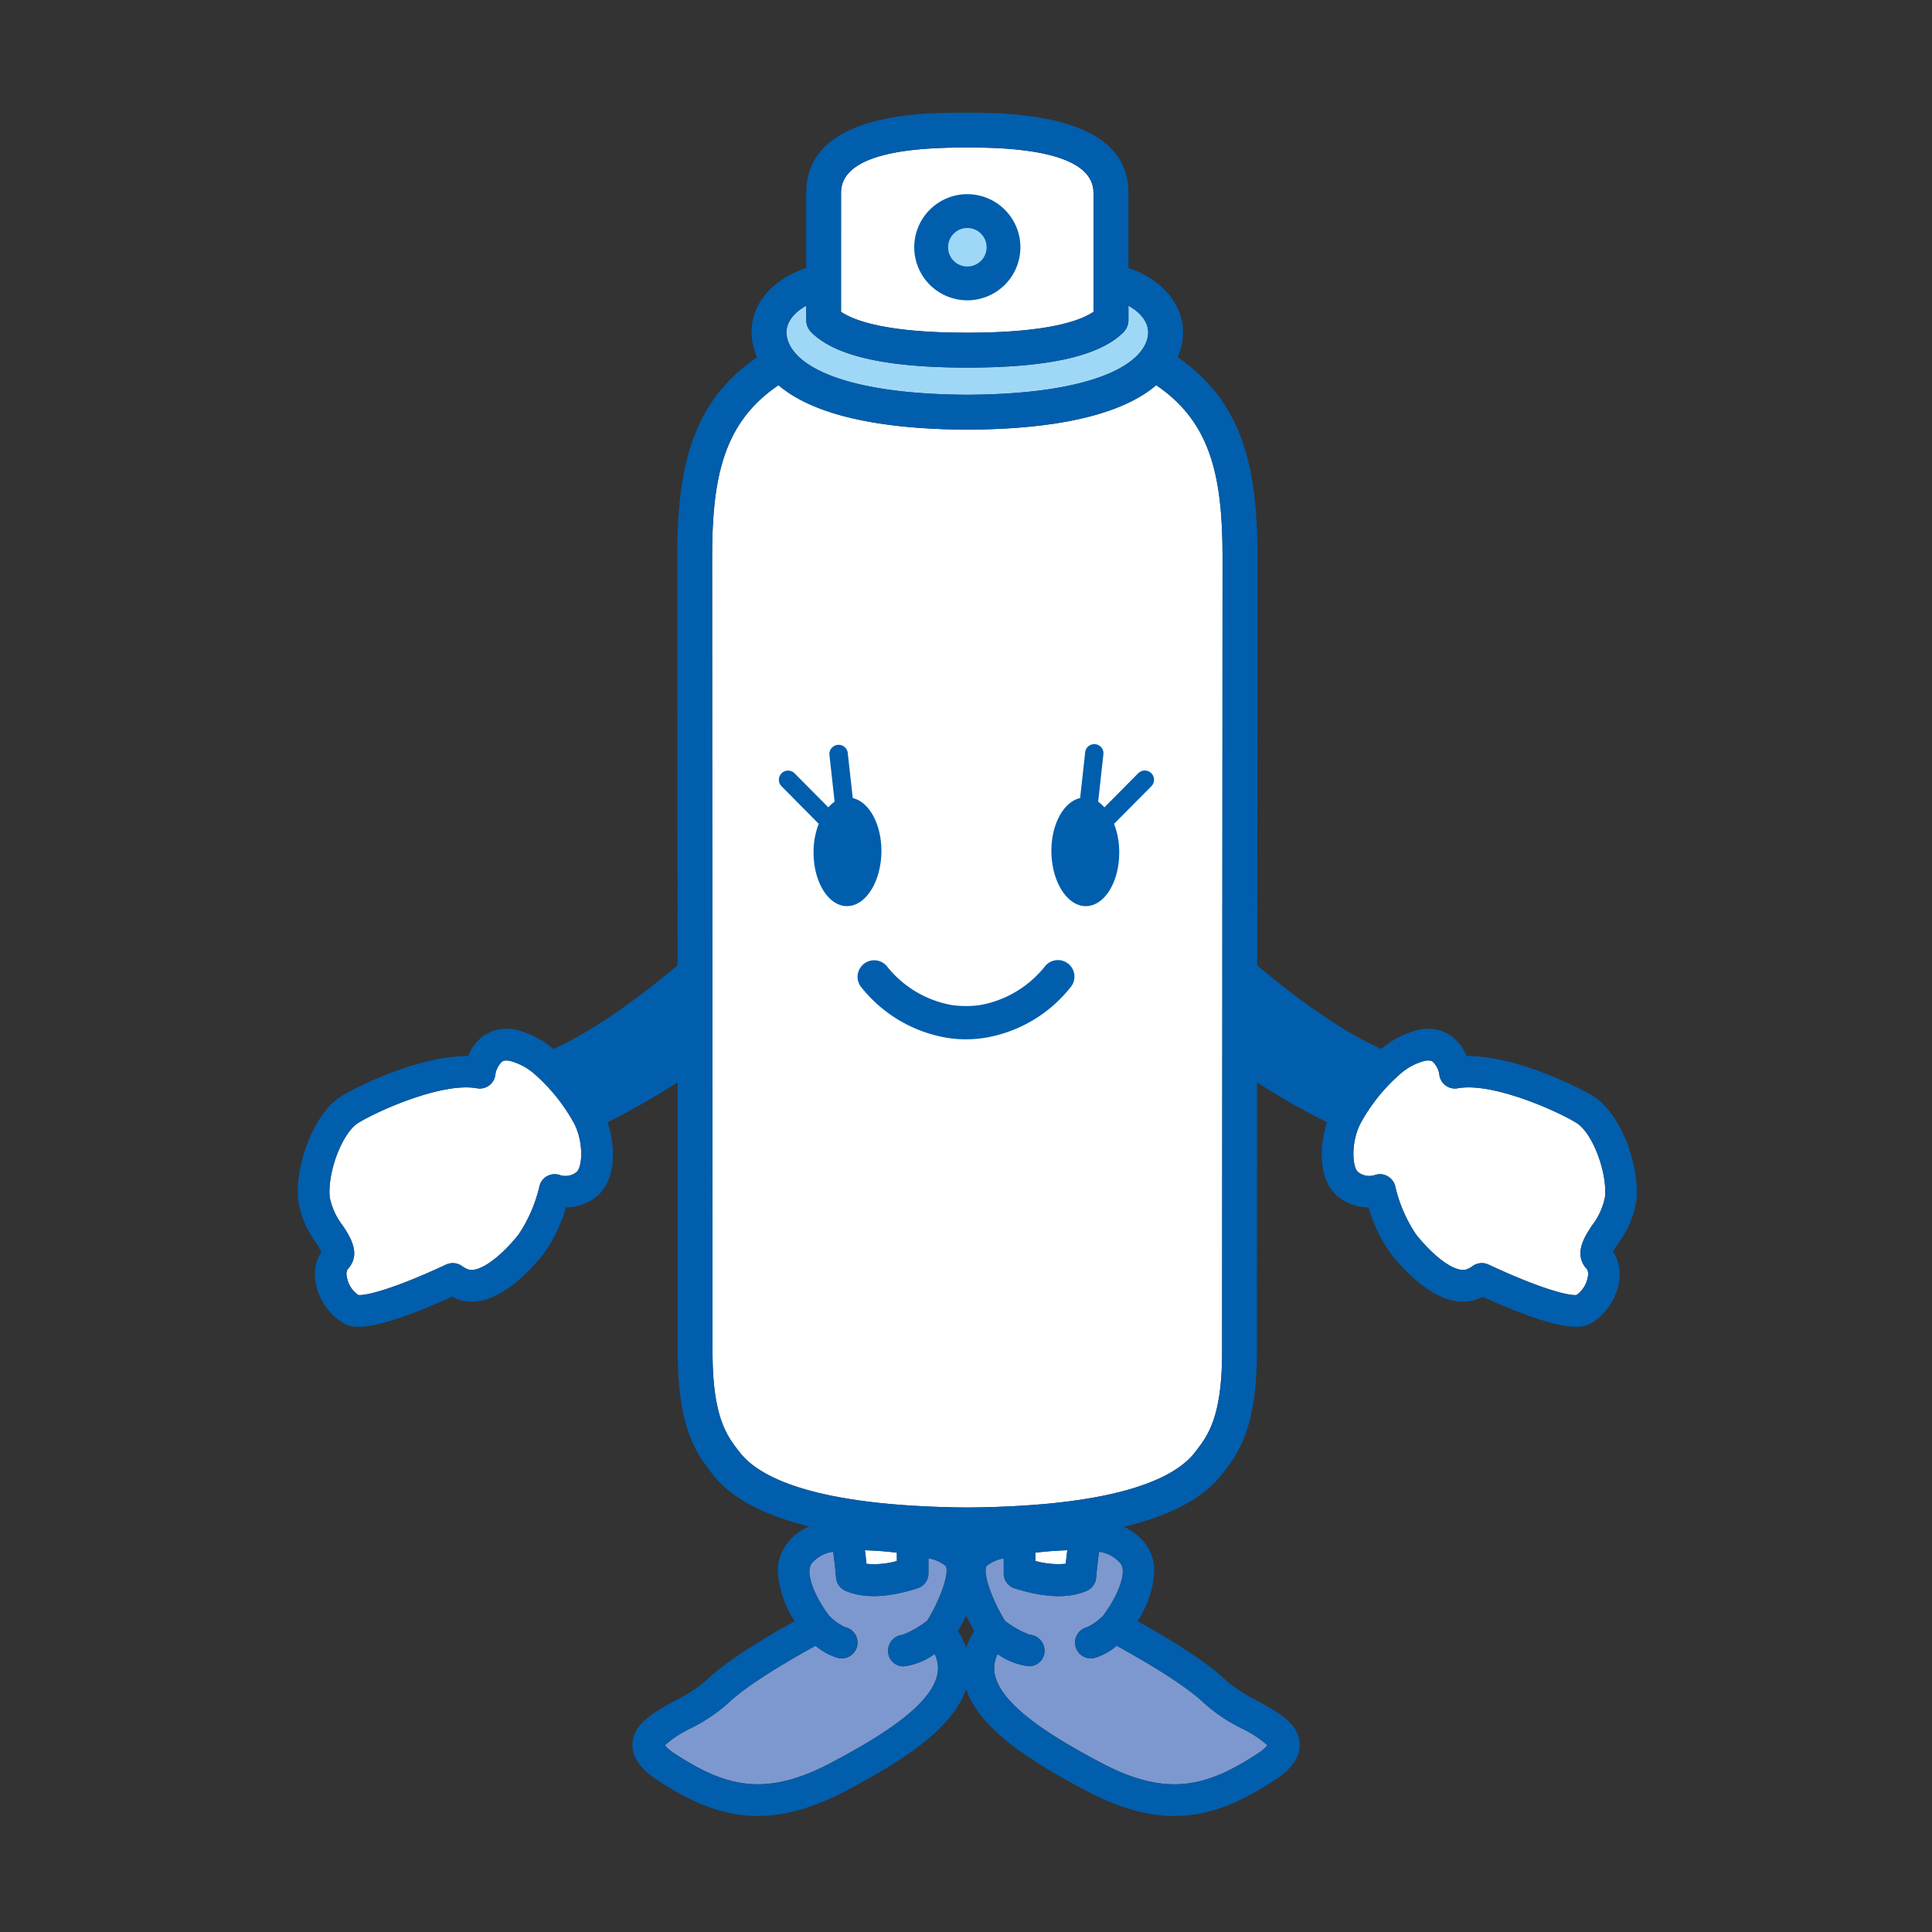 <svg xmlns="http://www.w3.org/2000/svg" xmlns:xlink="http://www.w3.org/1999/xlink" width="240" height="240" viewBox="0 0 240 240">
  <rect x="0" y="0" width="240" height="240" fill="#333333" stroke="none"/>
  <defs>
    <clipPath id="clip-path">
      <rect id="長方形_11204" data-name="長方形 11204" width="166.333" height="211.59" fill="none"/>
    </clipPath>
  </defs>
  <g id="グループ_161890" data-name="グループ 161890" transform="translate(-8161 3367)">
    <rect id="長方形_11296" data-name="長方形 11296" width="240" height="240" transform="translate(8161 -3367)" fill="none"/>
    <g id="グループ_161677" data-name="グループ 161677" transform="translate(8224 -3449)">
      <g id="グループ_161676" data-name="グループ 161676" transform="translate(-26 96)" clip-path="url(#clip-path)">
        <path id="パス_24075" data-name="パス 24075" d="M39.08,8.121c0-3.721,5.066-5.613,15.036-5.613h1.3c6.862,0,15.024.972,15.024,5.613v14.79c-1.675,1.145-5.772,2.593-15.673,2.6s-14-1.45-15.688-2.6Z" transform="translate(28.397 1.822)" fill="#fff"/>
        <path id="パス_24076" data-name="パス 24076" d="M49.17,13.066a2.384,2.384,0,1,1,2.383-2.388,2.382,2.382,0,0,1-2.383,2.388" transform="translate(33.995 6.03)" fill="#9fd8f7"/>
        <path id="パス_24077" data-name="パス 24077" d="M40.8,103.426c1.347.036,2.7.143,3.966.3v1.036a10.538,10.538,0,0,1-3.771.352q-.088-.857-.2-1.683" transform="translate(29.646 75.154)" fill="#fff"/>
        <path id="パス_24078" data-name="パス 24078" d="M53.06,104.757v-1.036c1.269-.152,2.619-.261,3.966-.3-.069.551-.135,1.11-.193,1.682a10.571,10.571,0,0,1-3.773-.351" transform="translate(38.556 75.154)" fill="#fff"/>
        <path id="パス_24079" data-name="パス 24079" d="M56.013,113.844a1.993,1.993,0,0,0-1.877,2.032,1.913,1.913,0,0,0,1.922,1.894,8.408,8.408,0,0,0,3.871-1.537,4.309,4.309,0,0,1,.416,1.747,3.612,3.612,0,0,1-.088.794c-.806,3.952-7.44,7.927-13.135,10.938-8.243,4.379-13.186,3.008-19.428-1.062a5.151,5.151,0,0,1-1.293-1.081,14,14,0,0,1,3.193-2.1,20.835,20.835,0,0,0,4.622-3.08c2.547-2.483,8.416-5.817,10.909-7.178a7.715,7.715,0,0,0,2.752,1.507,1.967,1.967,0,1,0,.9-3.828,6.739,6.739,0,0,1-1.939-1.383c-1.16-1.488-2.455-3.887-2.471-5.487a1.812,1.812,0,0,1,.25-1.012,4.158,4.158,0,0,1,2.7-1.481c.138,1.043.264,2.117.354,3.225a1.957,1.957,0,0,0,1.195,1.64c2.236.96,5.233.853,8.911-.318a1.928,1.928,0,0,0,1.368-1.835l0-1.891a4.612,4.612,0,0,1,2.155.957,1.344,1.344,0,0,1,.105.575c.005,1.276-.995,3.919-2.395,6.2a11.877,11.877,0,0,1-3.054,1.763Z" transform="translate(19.184 75.23)" fill="#7d98ce"/>
        <path id="パス_24080" data-name="パス 24080" d="M76.679,122.393a20.752,20.752,0,0,0,4.61,3.08,14.246,14.246,0,0,1,3.206,2.1,5.251,5.251,0,0,1-1.3,1.081c-6.24,4.068-11.187,5.439-19.43,1.062-5.684-3.011-12.332-6.988-13.138-10.938a4.083,4.083,0,0,1-.083-.8,4.365,4.365,0,0,1,.416-1.742,8.458,8.458,0,0,0,3.919,1.516,1.911,1.911,0,0,0,1.922-1.9,2,2,0,0,0-1.922-2.015h.066a11.858,11.858,0,0,1-3.051-1.711c-1.411-2.286-2.419-4.955-2.414-6.24a1.55,1.55,0,0,1,.1-.575,4.643,4.643,0,0,1,2.153-.955l0,1.889a1.928,1.928,0,0,0,1.371,1.837c3.685,1.171,6.672,1.278,8.911.318a1.968,1.968,0,0,0,1.2-1.642c.09-1.107.216-2.179.354-3.224a4.194,4.194,0,0,1,2.7,1.481,1.8,1.8,0,0,1,.256,1.012c-.029,1.6-1.312,3.992-2.474,5.48a6.845,6.845,0,0,1-1.941,1.39,1.966,1.966,0,0,0,.9,3.828,7.7,7.7,0,0,0,2.756-1.509c2.492,1.359,8.367,4.695,10.912,7.179" transform="translate(35.955 75.23)" fill="#7d98ce"/>
        <path id="パス_24081" data-name="パス 24081" d="M32.933,82.074a2.2,2.2,0,0,1-2.017.354,1.94,1.94,0,0,0-1.564.109,1.9,1.9,0,0,0-.979,1.224,18.109,18.109,0,0,1-2.623,6.066c-2.386,2.975-4.957,4.747-6.235,4.315a3.005,3.005,0,0,1-.825-.449,1.977,1.977,0,0,0-1.922-.15C9.77,96.8,6.61,97.431,5.845,97.32a1.345,1.345,0,0,1-.233-.174,3.435,3.435,0,0,1-1.184-2.089,1.336,1.336,0,0,1,.086-.915c1.754-1.863.342-4.016-.589-5.434a8.586,8.586,0,0,1-1.611-3.481c-.332-3.113,1.544-8.057,3.538-9.284,2.583-1.583,10.484-5.069,14.732-4.3a1.953,1.953,0,0,0,2.281-1.564,2.781,2.781,0,0,1,.848-1.749c.079-.054.325-.223,1-.085a7.554,7.554,0,0,1,3.094,1.68,22.574,22.574,0,0,1,4.814,6c1.262,2.331,1.105,5.584.309,6.156" transform="translate(1.654 49.548)" fill="#fff"/>
        <path id="パス_24082" data-name="パス 24082" d="M107.18,85.228a8.418,8.418,0,0,1-1.614,3.476c-.924,1.423-2.34,3.576-.585,5.439a1.336,1.336,0,0,1,.083.913,3.414,3.414,0,0,1-1.181,2.089,1.51,1.51,0,0,1-.231.176c-.77.109-3.932-.521-10.931-3.78a1.962,1.962,0,0,0-1.92.15,2.927,2.927,0,0,1-.822.451c-1.286.432-3.847-1.34-6.233-4.315a17.762,17.762,0,0,1-2.619-6.067,1.96,1.96,0,0,0-.988-1.224,1.933,1.933,0,0,0-1.559-.109,2.2,2.2,0,0,1-2.022-.356c-.8-.568-.948-3.83.318-6.159a22.308,22.308,0,0,1,4.812-5.991,7.417,7.417,0,0,1,3.1-1.68c.665-.138.917.028,1,.085a2.776,2.776,0,0,1,.846,1.749,1.957,1.957,0,0,0,2.281,1.564c4.249-.765,12.15,2.721,14.733,4.3,1.994,1.228,3.875,6.171,3.54,9.284" transform="translate(55.181 49.548)" fill="#fff"/>
        <path id="パス_24083" data-name="パス 24083" d="M37.607,13.888V15.66a2.162,2.162,0,0,0,.644,1.535c2.947,2.94,9.277,4.372,19.337,4.377h.059c10.066-.005,16.4-1.437,19.354-4.377a2.168,2.168,0,0,0,.635-1.535V13.888c1.632.9,2.583,2.208,2.435,3.591-.37,3.56-6.463,7.388-22.448,7.468-15.982-.079-22.082-3.911-22.455-7.471-.148-1.378.806-2.69,2.44-3.588" transform="translate(25.543 10.092)" fill="#9fd8f7"/>
        <path id="パス_24084" data-name="パス 24084" d="M93.182,93.588c-.014,21.507-.028,42.185-.028,46.191,0,7.965-1.8,10.327-3.113,12.054l-.216.281c-2.312,3.065-9.1,6.749-28.317,6.908-19.219-.159-26-3.844-28.315-6.908l-.223-.281c-1.307-1.727-3.115-4.09-3.115-12.054,0-4.006-.012-24.684-.021-46.191-.021-23.3-.029-47.554-.029-52.647,0-10.053,1.485-16.764,8.24-21.336C41.41,22.475,48,24.971,60.8,25.122c.059,0,.117.007.181.007h1.045c.066,0,.116-.007.188-.007,12.8-.15,19.394-2.647,22.755-5.517,6.756,4.572,8.241,11.284,8.241,21.336,0,5.094-.016,29.351-.031,52.647" transform="translate(21.658 14.246)" fill="#fff"/>
        <path id="パス_24085" data-name="パス 24085" d="M43.787,52.094l-.62-5.594a1.144,1.144,0,1,0-2.276.245l.639,5.8a4.281,4.281,0,0,0-.775.7l-4.2-4.23a1.14,1.14,0,1,0-1.611,1.614l4.555,4.6c.017.019.045.024.066.041a9.76,9.76,0,0,0-.647,3.4c-.06,3.735,1.777,6.8,4.1,6.846s4.261-2.954,4.327-6.684c.048-3.431-1.5-6.268-3.562-6.739" transform="translate(25.146 33.045)" fill="#005ead"/>
        <path id="パス_24086" data-name="パス 24086" d="M66.631,50.627A1.146,1.146,0,0,0,65,49.011l-4.2,4.235a4.39,4.39,0,0,0-.777-.7l.641-5.8A1.142,1.142,0,1,0,58.4,46.5l-.618,5.594c-2.062.466-3.629,3.307-3.567,6.741.069,3.73,2,6.729,4.324,6.684s4.17-3.113,4.1-6.848a9.875,9.875,0,0,0-.649-3.4c.022-.017.052-.022.073-.043Z" transform="translate(39.394 33.045)" fill="#005ead"/>
        <path id="パス_24087" data-name="パス 24087" d="M66.353,61.348a2.049,2.049,0,0,0-2.859.473,13.292,13.292,0,0,1-7.982,4.729,12.487,12.487,0,0,1-3.54,0,13.237,13.237,0,0,1-7.982-4.729,2.06,2.06,0,0,0-3.348,2.4A17.273,17.273,0,0,0,51.257,70.6a14.966,14.966,0,0,0,2.473.211h.021a15.1,15.1,0,0,0,2.476-.211,17.17,17.17,0,0,0,10.6-6.378,2.051,2.051,0,0,0-.471-2.875" transform="translate(29.255 44.299)" fill="#005ead"/>
        <path id="パス_24088" data-name="パス 24088" d="M50.942,5.861a6.593,6.593,0,1,0,6.591,6.589,6.6,6.6,0,0,0-6.591-6.589m0,8.977a2.384,2.384,0,1,1,2.383-2.388,2.382,2.382,0,0,1-2.383,2.388" transform="translate(32.224 4.259)" fill="#005ead"/>
        <path id="パス_24089" data-name="パス 24089" d="M166.275,135.2c.459-4.225-1.81-10.845-5.4-13.057-1.816-1.112-9.683-5.05-15.7-4.945a5.633,5.633,0,0,0-2.013-2.59,5.111,5.111,0,0,0-3.994-.666,11.149,11.149,0,0,0-4.581,2.364c-5.365-2.395-11.275-6.908-15.41-10.381.016-22.693.031-45.785.031-50.739,0-11.161-1.86-19.292-9.914-24.8a8.052,8.052,0,0,0,.63-2.364c.411-3.816-2.321-7.238-6.741-8.732V9.944c0-6.6-6.518-9.944-19.364-9.944h-1.3C77.734,0,63.151,0,63.151,9.944v9.343c-4.477,1.492-7.157,4.854-6.748,8.732a8.1,8.1,0,0,0,.635,2.366c-8.055,5.508-9.909,13.637-9.909,24.8,0,4.954.017,28.046.036,50.739-4.132,3.471-10.056,7.986-15.417,10.377a11.139,11.139,0,0,0-4.577-2.36,5.107,5.107,0,0,0-4,.666,5.624,5.624,0,0,0-2.017,2.593c-6.019-.109-13.884,3.83-15.707,4.942C1.862,124.357-.4,130.976.057,135.2a11.978,11.978,0,0,0,2.231,5.221,11.617,11.617,0,0,1,.649,1.069,5.2,5.2,0,0,0-.756,3.617,7.432,7.432,0,0,0,2.585,4.617,5.741,5.741,0,0,0,.808.584c.919.553,2.818,1.663,13.563-3.224a6.2,6.2,0,0,0,.786.344c4.156,1.376,8.386-2.909,10.541-5.586a18.721,18.721,0,0,0,2.846-5.85,6.074,6.074,0,0,0,3.559-1.176c2.676-1.906,2.656-6.2,1.613-9.407a91.579,91.579,0,0,0,8.688-4.962c.005,16.457.016,30.368.016,33.576,0,9.426,2.409,12.589,4,14.678l.2.264c2.279,3.022,6.306,5.228,12.142,6.656a6.849,6.849,0,0,0-3.006,2.473,5.467,5.467,0,0,0-.886,3.143,12.5,12.5,0,0,0,2.084,6.145c-2.925,1.627-8.391,4.812-11.063,7.433a18.967,18.967,0,0,1-3.776,2.433c-2.675,1.48-5.22,2.868-5.311,5.4a1.339,1.339,0,0,0,0,.145c.01,2.324,2.376,3.866,3.16,4.386,7.143,4.641,13.552,6.466,23.425,1.247,6.739-3.576,13.147-7.573,14.861-12.608,1.713,5.035,8.119,9.032,14.861,12.608,9.866,5.22,16.274,3.395,23.413-1.247.789-.52,3.148-2.062,3.158-4.386a1,1,0,0,0,0-.145c-.085-2.533-2.63-3.921-5.309-5.4a19.293,19.293,0,0,1-3.773-2.433c-2.666-2.621-8.131-5.807-11.059-7.433a12.548,12.548,0,0,0,2.084-6.145,5.641,5.641,0,0,0-.884-3.143,6.825,6.825,0,0,0-2.9-2.424c5.94-1.428,10.021-3.65,12.325-6.7l.2-.261c1.59-2.093,4.006-5.249,4.006-14.682,0-3.208.005-17.116.016-33.571a91.559,91.559,0,0,0,8.692,4.959c-1.048,3.2-1.065,7.5,1.608,9.405a6.069,6.069,0,0,0,3.56,1.171,18.577,18.577,0,0,0,2.844,5.848c2.153,2.683,6.389,6.969,10.533,5.586a4.661,4.661,0,0,0,.794-.337c10.755,4.886,12.653,3.776,13.571,3.224a5.542,5.542,0,0,0,.8-.584,7.433,7.433,0,0,0,2.588-4.617,5.228,5.228,0,0,0-.76-3.617,11.55,11.55,0,0,1,.651-1.076,11.99,11.99,0,0,0,2.233-5.214M34.587,131.624a2.2,2.2,0,0,1-2.017.354,1.939,1.939,0,0,0-1.564.107,1.913,1.913,0,0,0-.979,1.224,18.1,18.1,0,0,1-2.623,6.067c-2.386,2.975-4.957,4.747-6.233,4.315a3.013,3.013,0,0,1-.827-.451,1.982,1.982,0,0,0-1.922-.15c-7,3.258-10.158,3.888-10.923,3.78a1.352,1.352,0,0,1-.233-.176A3.434,3.434,0,0,1,6.081,144.6a1.329,1.329,0,0,1,.086-.913c1.754-1.863.342-4.016-.589-5.434a8.586,8.586,0,0,1-1.611-3.481c-.332-3.113,1.544-8.057,3.538-9.284,2.585-1.583,10.484-5.069,14.732-4.3a1.953,1.953,0,0,0,2.281-1.564,2.776,2.776,0,0,1,.848-1.749c.079-.054.325-.223,1-.085a7.534,7.534,0,0,1,3.094,1.68,22.6,22.6,0,0,1,4.814,6c1.262,2.333,1.105,5.586.309,6.157M67.478,9.944c0-3.721,5.064-5.613,15.036-5.613h1.3c6.86,0,15.024.974,15.024,5.613V24.736c-1.675,1.143-5.772,2.593-15.673,2.593s-14-1.45-15.688-2.593ZM63.151,23.98v1.772a2.162,2.162,0,0,0,.644,1.535c2.947,2.94,9.277,4.372,19.337,4.377h.059c10.066-.005,16.4-1.437,19.354-4.377a2.168,2.168,0,0,0,.635-1.535V23.98c1.632.9,2.583,2.208,2.435,3.591-.37,3.56-6.463,7.388-22.448,7.468-15.982-.079-22.082-3.911-22.455-7.471-.148-1.378.806-2.69,2.44-3.588M75.2,189.075a1.991,1.991,0,0,0-1.877,2.032,1.913,1.913,0,0,0,1.922,1.9,8.419,8.419,0,0,0,3.869-1.538,4.309,4.309,0,0,1,.416,1.747,3.637,3.637,0,0,1-.086.8c-.806,3.951-7.44,7.927-13.136,10.938-8.241,4.377-13.186,3.006-19.428-1.064a5.187,5.187,0,0,1-1.293-1.081,14.014,14.014,0,0,1,3.194-2.1,20.941,20.941,0,0,0,4.622-3.082c2.545-2.483,8.416-5.817,10.909-7.178a7.659,7.659,0,0,0,2.752,1.507,1.966,1.966,0,1,0,.9-3.828,6.771,6.771,0,0,1-1.939-1.381c-1.16-1.49-2.455-3.887-2.471-5.489a1.8,1.8,0,0,1,.252-1.012,4.149,4.149,0,0,1,2.7-1.48c.138,1.041.266,2.115.354,3.224a1.957,1.957,0,0,0,1.2,1.64c2.236.962,5.232.853,8.911-.318a1.928,1.928,0,0,0,1.368-1.835l0-1.891a4.64,4.64,0,0,1,2.155.957,1.4,1.4,0,0,1,.105.575c0,1.276-1,3.919-2.395,6.2a11.825,11.825,0,0,1-3.056,1.763ZM70.446,178.58c1.347.036,2.7.143,3.964.3v1.038a10.559,10.559,0,0,1-3.769.351q-.088-.857-.2-1.683M83.016,190.7a9.777,9.777,0,0,0-1.008-2.089c.316-.549.668-1.212,1.007-1.934.338.722.691,1.385,1.007,1.934a10.1,10.1,0,0,0-1,2.089m29.617,6.927a20.817,20.817,0,0,0,4.61,3.082,14.3,14.3,0,0,1,3.208,2.1,5.248,5.248,0,0,1-1.3,1.081c-6.242,4.07-11.189,5.441-19.432,1.064-5.684-3.011-12.332-6.988-13.138-10.938a4.11,4.11,0,0,1-.083-.8,4.354,4.354,0,0,1,.418-1.744,8.449,8.449,0,0,0,3.918,1.518,1.911,1.911,0,0,0,1.922-1.906,2,2,0,0,0-1.922-2.015H90.9a11.858,11.858,0,0,1-3.051-1.711c-1.411-2.286-2.419-4.955-2.414-6.238a1.572,1.572,0,0,1,.1-.575,4.64,4.64,0,0,1,2.153-.957l0,1.891a1.927,1.927,0,0,0,1.371,1.835c3.686,1.171,6.672,1.279,8.911.318a1.963,1.963,0,0,0,1.2-1.64c.09-1.109.216-2.181.354-3.224a4.185,4.185,0,0,1,2.7,1.48,1.8,1.8,0,0,1,.256,1.012c-.028,1.6-1.311,3.992-2.474,5.482a6.816,6.816,0,0,1-1.939,1.388,1.966,1.966,0,0,0,.9,3.828,7.635,7.635,0,0,0,2.756-1.509c2.492,1.359,8.369,4.695,10.912,7.179m-21.018-17.71v-1.036c1.271-.154,2.619-.261,3.966-.3-.069.551-.135,1.112-.193,1.683a10.572,10.572,0,0,1-3.773-.351m23.225-72.079c-.014,21.509-.028,42.185-.028,46.191,0,7.967-1.8,10.329-3.115,12.055l-.216.281c-2.312,3.063-9.1,6.748-28.315,6.908-19.219-.161-26-3.845-28.317-6.908l-.223-.281c-1.305-1.727-3.113-4.09-3.113-12.055,0-4.006-.012-24.682-.022-46.191-.021-23.3-.029-47.554-.029-52.647,0-10.053,1.487-16.764,8.241-21.334,3.364,2.87,9.958,5.365,22.757,5.515.059,0,.117.007.18.007h1.046c.066,0,.116-.007.188-.007,12.8-.15,19.392-2.645,22.755-5.515,6.756,4.57,8.24,11.282,8.24,21.334,0,5.094-.016,29.351-.029,52.647m47.522,26.943a8.418,8.418,0,0,1-1.614,3.476c-.924,1.423-2.34,3.576-.585,5.439a1.336,1.336,0,0,1,.083.913,3.414,3.414,0,0,1-1.181,2.089,1.51,1.51,0,0,1-.231.176c-.77.109-3.932-.521-10.931-3.78a1.962,1.962,0,0,0-1.92.15,2.927,2.927,0,0,1-.822.451c-1.286.432-3.847-1.34-6.233-4.315a17.762,17.762,0,0,1-2.619-6.067,1.96,1.96,0,0,0-.988-1.224,1.933,1.933,0,0,0-1.559-.109,2.2,2.2,0,0,1-2.022-.356c-.8-.568-.948-3.83.318-6.159a22.308,22.308,0,0,1,4.812-5.991,7.417,7.417,0,0,1,3.1-1.68c.665-.138.917.028,1,.085a2.776,2.776,0,0,1,.846,1.749,1.957,1.957,0,0,0,2.281,1.564c4.249-.765,12.15,2.721,14.733,4.3,1.994,1.228,3.875,6.171,3.54,9.284" transform="translate(0 0)" fill="#005ead"/>
      </g>
    </g>
  </g>
</svg>
